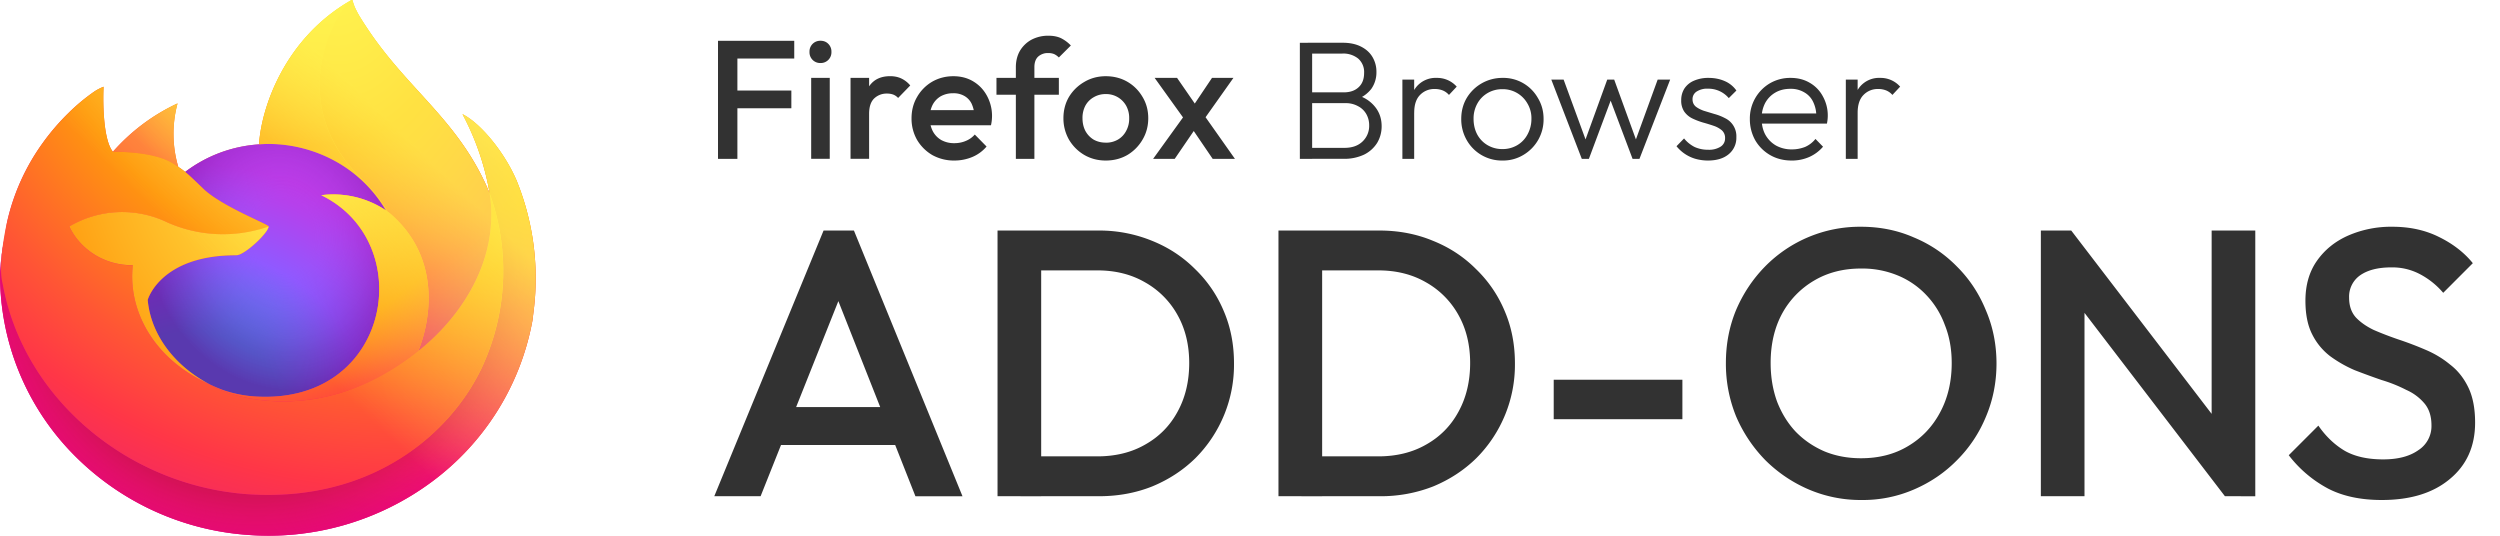 <svg xmlns="http://www.w3.org/2000/svg" width="70" height="15" fill="none"><path fill="#323232" d="M36.617 4.448V4.14h1.03q.321 0 .506-.18a.6.6 0 0 0 .184-.448.63.63 0 0 0-.08-.317.56.56 0 0 0-.232-.222.7.7 0 0 0-.35-.085h-1.057v-.302h1.005q.265 0 .416-.142.156-.141.156-.401a.5.5 0 0 0-.165-.402.66.66 0 0 0-.444-.141h-.968v-.303h.977q.302 0 .515.109.213.108.321.293a.8.8 0 0 1 .109.415.8.8 0 0 1-.142.473.9.9 0 0 1-.416.297l.034-.113a.96.96 0 0 1 .49.326q.18.226.18.538a.9.9 0 0 1-.127.468.9.9 0 0 1-.364.326 1.3 1.3 0 0 1-.572.118h-1.005zm-.221 0v-3.25h.344v3.25zm2.871 0v-2.22h.33v2.22zm.33-1.294-.136-.062q0-.42.203-.666a.7.7 0 0 1 .567-.245.73.73 0 0 1 .557.245l-.217.232a.46.46 0 0 0-.18-.128.6.6 0 0 0-.217-.038.55.55 0 0 0-.416.17q-.16.165-.16.492zm2.47 1.341a1.13 1.13 0 0 1-1.001-.576 1.17 1.17 0 0 1-.151-.59q0-.322.151-.582a1.16 1.16 0 0 1 1.001-.566 1.11 1.11 0 0 1 .996.567q.157.26.157.58a1.15 1.15 0 0 1-.567 1.011 1.1 1.1 0 0 1-.586.156m0-.321a.8.8 0 0 0 .416-.109.76.76 0 0 0 .288-.302.9.9 0 0 0 .109-.435.8.8 0 0 0-.109-.425.79.79 0 0 0-.704-.406.8.8 0 0 0-.415.109.77.77 0 0 0-.288.297.85.85 0 0 0-.104.425q0 .245.104.44a.77.77 0 0 0 .288.297.8.8 0 0 0 .415.109m2.223.274-.854-2.22h.345l.675 1.842-.123.005.67-1.847h.194l.671 1.847-.123-.005.67-1.842h.35l-.86 2.22h-.193l-.685-1.819h.142l-.68 1.819h-.198zm3.53.047a1.3 1.3 0 0 1-.344-.047 1.06 1.06 0 0 1-.534-.354l.212-.218a.9.9 0 0 0 .298.241.9.9 0 0 0 .378.076.6.6 0 0 0 .345-.085.27.27 0 0 0 .127-.237.28.28 0 0 0-.09-.222.7.7 0 0 0-.231-.127 5 5 0 0 0-.293-.09 2 2 0 0 1-.297-.113.6.6 0 0 1-.232-.194.55.55 0 0 1-.085-.32.6.6 0 0 1 .09-.327.6.6 0 0 1 .264-.217 1 1 0 0 1 .411-.08q.25 0 .454.09a.77.77 0 0 1 .326.264l-.213.212a.75.75 0 0 0-.581-.264.54.54 0 0 0-.326.085.25.25 0 0 0-.108.212q0 .127.09.204.09.07.226.118l.298.09q.155.042.297.117a.56.56 0 0 1 .316.534.59.59 0 0 1-.217.477q-.212.175-.58.175zm2.347 0q-.336 0-.6-.151a1.14 1.14 0 0 1-.42-.416 1.2 1.2 0 0 1-.151-.595 1.14 1.14 0 0 1 .562-1.001 1.13 1.13 0 0 1 .58-.151q.303 0 .534.137a.95.95 0 0 1 .369.382 1.1 1.1 0 0 1 .113.76h-1.922v-.283h1.743l-.119.104a.9.9 0 0 0-.084-.42.6.6 0 0 0-.25-.274.73.73 0 0 0-.393-.1q-.24 0-.42.105a.75.75 0 0 0-.284.292.9.9 0 0 0-.099.44q0 .256.104.448.11.194.298.303a.9.9 0 0 0 .444.108 1 1 0 0 0 .373-.07.76.76 0 0 0 .288-.223l.212.218a1.1 1.1 0 0 1-.387.288 1.2 1.2 0 0 1-.491.099m1.516-.047v-2.22h.331v2.22h-.33zm.331-1.294-.137-.062q0-.42.203-.666a.7.7 0 0 1 .567-.245.73.73 0 0 1 .557.245l-.217.232a.46.46 0 0 0-.18-.128.6.6 0 0 0-.217-.038.55.55 0 0 0-.415.17q-.16.165-.161.492m-31.91 1.294V1.142h.543v3.306zm.373-1.417v-.496h1.681v.496h-1.68zm0-1.393v-.496h1.762v.496zm2.236 2.81V2.18h.52v2.267h-.52zm.26-2.683a.3.3 0 0 1-.222-.09.3.3 0 0 1-.085-.222.3.3 0 0 1 .085-.222q.09-.09.222-.09.136 0 .222.09a.3.3 0 0 1 .085.222.3.3 0 0 1-.085.222.3.3 0 0 1-.222.09m.842 2.683V2.18h.52v2.267h-.52zm.52-1.261-.18-.09q0-.43.19-.694.193-.27.58-.27.17 0 .307.062a.74.74 0 0 1 .255.198l-.34.35a.36.36 0 0 0-.137-.095.5.5 0 0 0-.175-.028.5.5 0 0 0-.358.137q-.142.137-.142.43m2.388 1.308a1.25 1.25 0 0 1-.614-.151 1.2 1.2 0 0 1-.43-.425 1.2 1.2 0 0 1-.156-.605q0-.334.156-.6a1.16 1.16 0 0 1 .42-.425q.27-.155.595-.155.316 0 .558.146.244.146.382.401a1.18 1.18 0 0 1 .113.827h-1.86v-.425h1.591l-.193.17a.9.9 0 0 0-.08-.35.5.5 0 0 0-.204-.217.6.6 0 0 0-.316-.075.7.7 0 0 0-.345.085.6.6 0 0 0-.227.24.77.77 0 0 0-.08.364.8.8 0 0 0 .085.373q.085.16.241.25a.74.74 0 0 0 .359.086q.175 0 .321-.062.15-.06.255-.18l.33.336a1.06 1.06 0 0 1-.4.293 1.3 1.3 0 0 1-.501.099m1.721-.047V1.883q0-.26.113-.458a.85.85 0 0 1 .322-.312A1 1 0 0 1 29.356 1q.207 0 .354.07a1 1 0 0 1 .274.204l-.336.335a.5.5 0 0 0-.122-.09.4.4 0 0 0-.17-.033.4.4 0 0 0-.293.104q-.1.1-.1.288v2.57zm-.543-1.795v-.472h1.747v.472zm3.06 1.842q-.33 0-.6-.156a1.2 1.2 0 0 1-.43-.43 1.2 1.2 0 0 1-.155-.6q0-.33.155-.595.16-.264.43-.42.27-.16.6-.16.335 0 .605.155.268.156.425.425.16.265.16.596t-.16.6a1.2 1.2 0 0 1-.425.43q-.27.155-.605.155m0-.5a.66.66 0 0 0 .34-.086.6.6 0 0 0 .232-.245.7.7 0 0 0 .084-.354.7.7 0 0 0-.085-.35.64.64 0 0 0-.572-.326.65.65 0 0 0-.339.09.6.6 0 0 0-.231.236.73.73 0 0 0-.08.35q0 .198.08.354a.64.64 0 0 0 .231.245q.15.085.34.085zm2.994.453-.652-.959-.095-.085-.878-1.223h.628l.58.84.09.08.95 1.347zm-1.668 0 .916-1.27.303.372-.614.898zm1.389-1.053-.307-.369.567-.845h.6zM20 13.894l3.06-7.439h.85l3.04 7.44h-1.318l-2.38-6.026h.446l-2.401 6.025zm1.509-1.434v-1.063h3.942v1.063H21.51zm7.261 1.434v-1.116h1.956q.765 0 1.339-.33.584-.328.903-.913.33-.596.33-1.37 0-.766-.33-1.35a2.36 2.36 0 0 0-.914-.914q-.573-.33-1.328-.33h-1.955V6.455h1.987a3.9 3.9 0 0 1 1.498.287q.69.277 1.201.787a3.5 3.5 0 0 1 .808 1.18q.287.668.287 1.466a3.7 3.7 0 0 1-1.084 2.657q-.51.499-1.201.786-.69.276-1.488.276zm-.839 0V6.455h1.222v7.44zm8.706 0v-1.116h1.955q.765 0 1.34-.33.584-.328.902-.913.33-.596.33-1.37 0-.766-.33-1.35a2.36 2.36 0 0 0-.913-.914q-.575-.33-1.329-.33h-1.955V6.455h1.987q.808 0 1.498.287.691.277 1.201.787a3.5 3.5 0 0 1 .808 1.18q.287.668.287 1.466a3.7 3.7 0 0 1-1.084 2.657q-.51.499-1.2.786a4 4 0 0 1-1.489.276zm-.84 0V6.455h1.223v7.44zm7.707-2.157v-1.105h3.603v1.105zM52.13 14a3.7 3.7 0 0 1-1.489-.297 3.9 3.9 0 0 1-1.211-.818 4 4 0 0 1-.818-1.223 3.9 3.9 0 0 1-.287-1.498q0-.796.287-1.488.297-.69.807-1.211a3.72 3.72 0 0 1 2.688-1.116q.798 0 1.478.298.69.286 1.211.818.522.52.808 1.222.297.69.298 1.488 0 .796-.298 1.498-.286.69-.808 1.212-.51.52-1.2.818a3.6 3.6 0 0 1-1.467.297zm-.022-1.169q.754 0 1.318-.34.573-.34.892-.935.33-.606.33-1.392 0-.585-.192-1.063a2.4 2.4 0 0 0-.52-.84 2.3 2.3 0 0 0-.808-.552 2.6 2.6 0 0 0-1.02-.19q-.744-.001-1.318.34a2.4 2.4 0 0 0-.892.924q-.32.594-.32 1.381 0 .585.181 1.084.191.489.521.84.34.35.808.552.466.191 1.02.191m5.036 1.063V6.455h.85l.372 1.403v6.036zm5.154 0-4.452-5.813.149-1.626 4.452 5.813zm0 0-.372-1.307V6.455h1.222v7.44zm4.391.106q-.882 0-1.499-.318a3.4 3.4 0 0 1-1.105-.936l.829-.829q.308.447.733.702.425.244 1.084.244.616 0 .978-.255a.8.8 0 0 0 .372-.701q0-.372-.192-.606a1.4 1.4 0 0 0-.51-.382 4 4 0 0 0-.69-.277q-.372-.128-.755-.276a3.5 3.5 0 0 1-.69-.393 1.75 1.75 0 0 1-.5-.606q-.192-.372-.192-.946 0-.658.32-1.115.329-.469.881-.712a3 3 0 0 1 1.233-.245q.734 0 1.307.287.585.287.946.733l-.829.83a2.2 2.2 0 0 0-.67-.532 1.65 1.65 0 0 0-.786-.18q-.553 0-.871.222a.73.73 0 0 0-.308.627q0 .34.19.553.192.202.5.35.32.139.691.266.383.127.755.287.382.16.69.415.32.244.51.637.192.393.192.989 0 .998-.712 1.583-.702.585-1.902.584"/><path fill="url(#a)" d="M14.456 5.037c-.326-.76-.988-1.58-1.506-1.84.37.693.626 1.437.76 2.206l.002.012c-.85-2.049-2.288-2.876-3.464-4.675a9 9 0 0 1-.177-.278 2 2 0 0 1-.083-.15 1.3 1.3 0 0 1-.117-.3.02.02 0 0 0-.012-.007h-.014L9.84.007 9.836.01l.003-.005c-1.886 1.07-2.527 3.048-2.585 4.039a3.83 3.83 0 0 0-2.067.771 2 2 0 0 0-.194-.142 3.27 3.27 0 0 1-.021-1.777 5.5 5.5 0 0 0-1.807 1.352H3.16c-.297-.365-.277-1.57-.26-1.82a1.4 1.4 0 0 0-.25.128 5.4 5.4 0 0 0-.734.609 6.4 6.4 0 0 0-.702.815v.001a6.05 6.05 0 0 0-1.007 2.2l-.01.048a11 11 0 0 0-.073.454L.122 6.7A7 7 0 0 0 0 7.703v.037a7.15 7.15 0 0 0 1.983 4.91 7.6 7.6 0 0 0 4.89 2.323 7.68 7.68 0 0 0 5.223-1.488 7.24 7.24 0 0 0 2.812-4.515l.035-.282a7.26 7.26 0 0 0-.487-3.652zm-8.654 5.692.104.05.005.002-.11-.052zm7.91-5.312V5.41l.001.008h-.001z"/><path fill="url(#b)" d="M14.456 5.037c-.326-.76-.988-1.581-1.506-1.84.37.692.626 1.436.76 2.205v.007l.002.008a6.4 6.4 0 0 1-.234 4.908c-.86 1.788-2.943 3.62-6.204 3.53C3.752 13.76.648 11.227.07 7.912c-.106-.523 0-.788.053-1.213q-.109.496-.12 1.004v.037a7.15 7.15 0 0 0 1.983 4.91 7.6 7.6 0 0 0 4.889 2.322 7.68 7.68 0 0 0 5.224-1.487A7.24 7.24 0 0 0 14.91 8.97l.034-.282a7.26 7.26 0 0 0-.487-3.652z"/><path fill="url(#c)" d="M14.456 5.037c-.326-.76-.988-1.581-1.506-1.84.37.692.626 1.436.76 2.205v.007l.002.008a6.4 6.4 0 0 1-.234 4.908c-.86 1.788-2.943 3.62-6.204 3.53C3.752 13.76.648 11.227.07 7.912c-.106-.523 0-.788.053-1.213q-.109.496-.12 1.004v.037a7.15 7.15 0 0 0 1.983 4.91 7.6 7.6 0 0 0 4.889 2.322 7.68 7.68 0 0 0 5.224-1.487A7.24 7.24 0 0 0 14.91 8.97l.034-.282a7.26 7.26 0 0 0-.487-3.652z"/><path fill="url(#d)" d="m10.806 5.89.047.033a4 4 0 0 0-.697-.88C7.82 2.783 9.544.143 9.835.008l.002-.005c-1.886 1.07-2.526 3.049-2.584 4.04.087-.006.174-.014.264-.014a3.9 3.9 0 0 1 1.904.501 3.73 3.73 0 0 1 1.386 1.36z"/><path fill="url(#e)" d="M7.52 6.343c-.012.18-.672.804-.903.804-2.135 0-2.482 1.25-2.482 1.25.095 1.054.853 1.922 1.769 2.38a4 4 0 0 0 .347.146c.315.107.644.169.977.182 3.743.17 4.468-4.333 1.767-5.64a2.66 2.66 0 0 1 1.81.425A3.73 3.73 0 0 0 9.42 4.53a3.9 3.9 0 0 0-1.904-.5q-.134.001-.264.012a3.83 3.83 0 0 0-2.067.771c.114.094.243.22.515.48.51.485 1.817.989 1.82 1.048z"/><path fill="url(#f)" d="M7.52 6.343c-.012.18-.672.804-.903.804-2.135 0-2.482 1.25-2.482 1.25.095 1.054.853 1.922 1.769 2.38a4 4 0 0 0 .347.146c.315.107.644.169.977.182 3.743.17 4.468-4.333 1.767-5.64a2.66 2.66 0 0 1 1.81.425A3.73 3.73 0 0 0 9.42 4.53a3.9 3.9 0 0 0-1.904-.5q-.134.001-.264.012a3.83 3.83 0 0 0-2.067.771c.114.094.243.22.515.48.51.485 1.817.989 1.82 1.048z"/><path fill="url(#g)" d="M4.835 4.574q.089.055.155.1a3.27 3.27 0 0 1-.021-1.778A5.5 5.5 0 0 0 3.16 4.249c.037-.001 1.126-.02 1.674.325z"/><path fill="url(#h)" d="M.068 7.912c.579 3.315 3.683 5.848 7.205 5.943 3.26.09 5.343-1.743 6.203-3.53a6.4 6.4 0 0 0 .234-4.908v-.014l.001.012c.267 1.684-.618 3.315-2 4.42l-.005.01c-2.695 2.125-5.274 1.282-5.795.938l-.11-.053c-1.57-.727-2.22-2.112-2.08-3.302a2 2 0 0 1-1.055-.286 1.9 1.9 0 0 1-.724-.797 2.91 2.91 0 0 1 2.76-.107 3.86 3.86 0 0 0 2.82.107c-.003-.06-1.31-.563-1.82-1.049-.271-.26-.4-.385-.515-.479a2 2 0 0 0-.194-.142l-.155-.1c-.548-.344-1.637-.326-1.673-.325h-.003c-.298-.365-.277-1.57-.26-1.82a1.4 1.4 0 0 0-.25.128 5.4 5.4 0 0 0-.735.609 6.4 6.4 0 0 0-.704.813v.002-.002A6.05 6.05 0 0 0 .205 6.183c-.004.015-.27 1.144-.139 1.73h.002z"/><path fill="url(#i)" d="M10.155 5.042c.274.261.509.558.697.882q.063.045.113.09c1.703 1.519.81 3.667.744 3.819 1.383-1.103 2.267-2.735 2.001-4.42-.849-2.05-2.29-2.878-3.464-4.677a9 9 0 0 1-.177-.278 2 2 0 0 1-.082-.15 1.3 1.3 0 0 1-.117-.3A.02.02 0 0 0 9.858 0h-.014L9.84.003l-.006.003c-.29.133-2.013 2.774.322 5.033z"/><path fill="url(#j)" d="M10.965 6.014a2 2 0 0 0-.113-.09l-.046-.033a2.66 2.66 0 0 0-1.81-.425c2.7 1.307 1.975 5.81-1.767 5.64a3.4 3.4 0 0 1-.978-.182 4 4 0 0 1-.347-.146l.006.004c.521.345 3.1 1.188 5.794-.938l.005-.01c.067-.152.959-2.3-.744-3.82"/><path fill="url(#k)" d="M4.136 8.396s.346-1.25 2.482-1.25c.23 0 .89-.624.903-.805a3.85 3.85 0 0 1-2.82-.107 2.91 2.91 0 0 0-2.76.107c.156.328.408.605.723.797.316.192.683.292 1.056.286-.14 1.19.51 2.574 2.08 3.302.036.016.068.034.104.05-.917-.46-1.674-1.327-1.768-2.38"/><path fill="url(#l)" d="M14.456 5.037c-.326-.76-.988-1.58-1.506-1.84.37.693.626 1.437.76 2.206l.001.012c-.849-2.049-2.288-2.876-3.464-4.675a9 9 0 0 1-.177-.278 2 2 0 0 1-.082-.15 1.3 1.3 0 0 1-.117-.3.02.02 0 0 0-.012-.007.03.03 0 0 0-.015 0l-.003.002-.006.003.003-.005c-1.886 1.07-2.526 3.048-2.584 4.039q.13-.011.264-.013a3.9 3.9 0 0 1 1.903.5 3.73 3.73 0 0 1 1.386 1.36 2.66 2.66 0 0 0-1.81-.425c2.7 1.307 1.976 5.81-1.767 5.64a3.4 3.4 0 0 1-.977-.182 4 4 0 0 1-.347-.146l.005.003-.11-.052.105.05c-.917-.46-1.674-1.327-1.769-2.38 0 0 .347-1.25 2.482-1.25.23 0 .891-.624.903-.805-.003-.059-1.31-.563-1.82-1.049-.271-.26-.4-.384-.515-.478a2 2 0 0 0-.194-.143 3.27 3.27 0 0 1-.021-1.777A5.5 5.5 0 0 0 3.165 4.25H3.16c-.297-.365-.277-1.57-.26-1.821a1.4 1.4 0 0 0-.25.128 5.4 5.4 0 0 0-.734.61 6.4 6.4 0 0 0-.702.815A6.05 6.05 0 0 0 .207 6.184l-.01.048c-.014.064-.077.389-.086.459A8 8 0 0 0 0 7.704v.038a7.15 7.15 0 0 0 1.983 4.91 7.6 7.6 0 0 0 4.89 2.322 7.68 7.68 0 0 0 5.223-1.488 7.24 7.24 0 0 0 2.812-4.515l.035-.281a7.26 7.26 0 0 0-.487-3.653m-.745.373.001.008z"/><defs><radialGradient id="b" cx="0" cy="0" r="1" gradientTransform="matrix(15.654 0 0 15.158 12.98 1.692)" gradientUnits="userSpaceOnUse"><stop offset=".129" stop-color="#ffbd4f"/><stop offset=".186" stop-color="#ffac31"/><stop offset=".247" stop-color="#ff9d17"/><stop offset=".283" stop-color="#ff980e"/><stop offset=".403" stop-color="#ff563b"/><stop offset=".467" stop-color="#ff3750"/><stop offset=".71" stop-color="#f5156c"/><stop offset=".782" stop-color="#eb0878"/><stop offset=".86" stop-color="#e50080"/></radialGradient><radialGradient id="c" cx="0" cy="0" r="1" gradientTransform="matrix(15.654 0 0 15.158 7.168 7.883)" gradientUnits="userSpaceOnUse"><stop offset=".3" stop-color="#960e18"/><stop offset=".351" stop-color="#b11927" stop-opacity=".74"/><stop offset=".435" stop-color="#db293d" stop-opacity=".343"/><stop offset=".497" stop-color="#f5334b" stop-opacity=".094"/><stop offset=".53" stop-color="#ff3750" stop-opacity="0"/></radialGradient><radialGradient id="d" cx="0" cy="0" r="1" gradientTransform="matrix(11.34 0 0 10.98 9.105 -1.685)" gradientUnits="userSpaceOnUse"><stop offset=".132" stop-color="#fff44f"/><stop offset=".252" stop-color="#ffdc3e"/><stop offset=".506" stop-color="#ff9d12"/><stop offset=".526" stop-color="#ff980e"/></radialGradient><radialGradient id="e" cx="0" cy="0" r="1" gradientTransform="matrix(7.453 0 0 7.217 5.424 11.822)" gradientUnits="userSpaceOnUse"><stop offset=".353" stop-color="#3a8ee6"/><stop offset=".472" stop-color="#5c79f0"/><stop offset=".669" stop-color="#9059ff"/><stop offset="1" stop-color="#c139e6"/></radialGradient><radialGradient id="f" cx="0" cy="0" r="1" gradientTransform="matrix(3.842 -.899 1.023 4.37 7.925 6.582)" gradientUnits="userSpaceOnUse"><stop offset=".206" stop-color="#9059ff" stop-opacity="0"/><stop offset=".278" stop-color="#8c4ff3" stop-opacity=".064"/><stop offset=".747" stop-color="#7716a8" stop-opacity=".45"/><stop offset=".975" stop-color="#6e008b" stop-opacity=".6"/></radialGradient><radialGradient id="g" cx="0" cy="0" r="1" gradientTransform="matrix(5.363 0 0 5.193 6.974 1.13)" gradientUnits="userSpaceOnUse"><stop stop-color="#ffe226"/><stop offset=".121" stop-color="#ffdb27"/><stop offset=".295" stop-color="#ffc82a"/><stop offset=".502" stop-color="#ffa930"/><stop offset=".732" stop-color="#ff7e37"/><stop offset=".792" stop-color="#ff7139"/></radialGradient><radialGradient id="h" cx="0" cy="0" r="1" gradientTransform="matrix(22.881 0 0 22.155 11.236 -2.248)" gradientUnits="userSpaceOnUse"><stop offset=".113" stop-color="#fff44f"/><stop offset=".456" stop-color="#ff980e"/><stop offset=".622" stop-color="#ff5634"/><stop offset=".716" stop-color="#ff3647"/><stop offset=".904" stop-color="#e31587"/></radialGradient><radialGradient id="i" cx="0" cy="0" r="1" gradientTransform="rotate(83.78 5.236 4.693) scale(16.242 11)" gradientUnits="userSpaceOnUse"><stop stop-color="#fff44f"/><stop offset=".06" stop-color="#ffe847"/><stop offset=".168" stop-color="#ffc830"/><stop offset=".304" stop-color="#ff980e"/><stop offset=".356" stop-color="#ff8b16"/><stop offset=".455" stop-color="#ff672a"/><stop offset=".57" stop-color="#ff3647"/><stop offset=".737" stop-color="#e31587"/></radialGradient><radialGradient id="j" cx="0" cy="0" r="1" gradientTransform="matrix(14.283 0 0 13.83 6.974 3.005)" gradientUnits="userSpaceOnUse"><stop offset=".137" stop-color="#fff44f"/><stop offset=".48" stop-color="#ff980e"/><stop offset=".592" stop-color="#ff5634"/><stop offset=".655" stop-color="#ff3647"/><stop offset=".904" stop-color="#e31587"/></radialGradient><radialGradient id="k" cx="0" cy="0" r="1" gradientTransform="matrix(15.633 0 0 15.137 10.655 3.755)" gradientUnits="userSpaceOnUse"><stop offset=".094" stop-color="#fff44f"/><stop offset=".231" stop-color="#ffe141"/><stop offset=".509" stop-color="#ffaf1e"/><stop offset=".626" stop-color="#ff980e"/></radialGradient><linearGradient id="a" x1="13.462" x2="1.384" y1="2.327" y2="14.362" gradientUnits="userSpaceOnUse"><stop offset=".048" stop-color="#fff44f"/><stop offset=".111" stop-color="#ffe847"/><stop offset=".225" stop-color="#ffc830"/><stop offset=".368" stop-color="#ff980e"/><stop offset=".401" stop-color="#ff8b16"/><stop offset=".462" stop-color="#ff672a"/><stop offset=".534" stop-color="#ff3647"/><stop offset=".705" stop-color="#e31587"/></linearGradient><linearGradient id="l" x1="13.311" x2="3.047" y1="2.265" y2="12.867" gradientUnits="userSpaceOnUse"><stop offset=".167" stop-color="#fff44f" stop-opacity=".8"/><stop offset=".266" stop-color="#fff44f" stop-opacity=".634"/><stop offset=".489" stop-color="#fff44f" stop-opacity=".217"/><stop offset=".6" stop-color="#fff44f" stop-opacity="0"/></linearGradient></defs></svg>